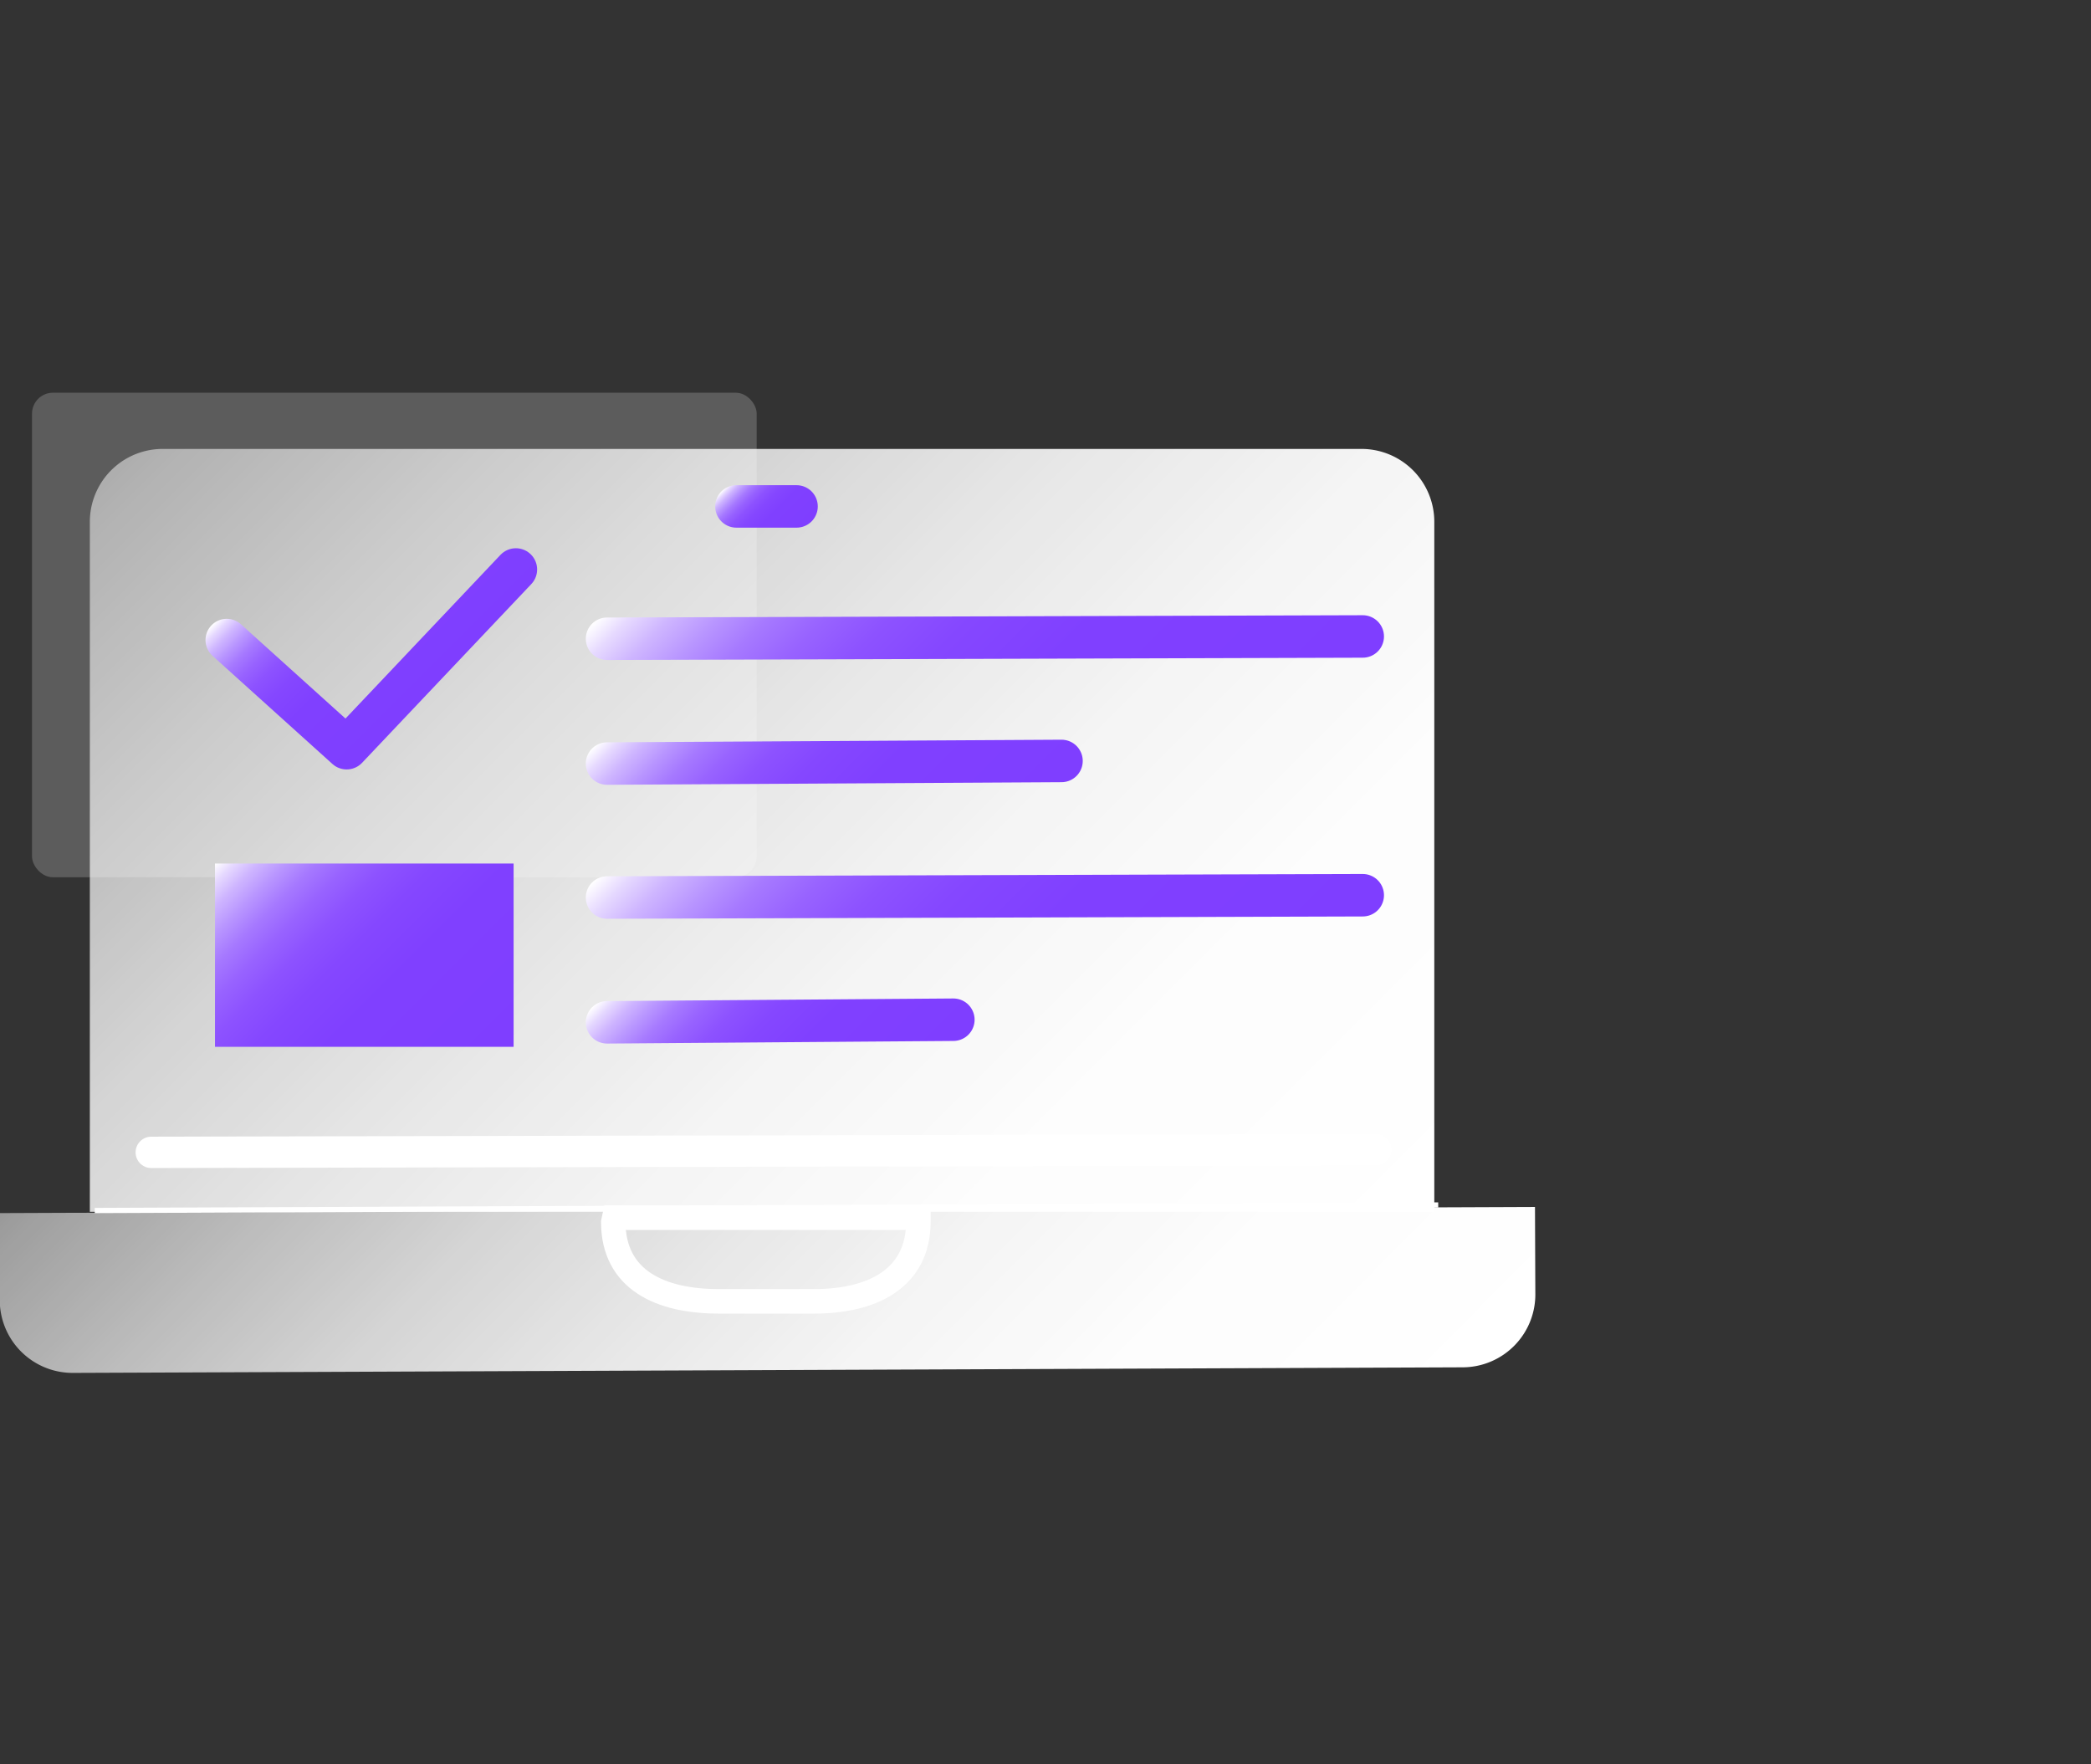 <svg id="图层_1" data-name="图层 1" xmlns="http://www.w3.org/2000/svg" xmlns:xlink="http://www.w3.org/1999/xlink" viewBox="0 0 64 54"><rect x="0" y="0" width="64" height="54" fill="#333333" stroke="none"/><defs><style>.cls-1{fill:#fff;opacity:0.2;}.cls-2{fill:url(#未命名的渐变_6);}.cls-3{fill:url(#未命名的渐变_6-2);}.cls-10,.cls-11,.cls-12,.cls-4,.cls-5,.cls-6,.cls-7,.cls-8,.cls-9{fill:none;}.cls-4,.cls-5,.cls-7{stroke:#fff;}.cls-4,.cls-5{stroke-miterlimit:10;}.cls-4{stroke-width:0.75px;}.cls-5{stroke-width:0.16px;}.cls-10,.cls-11,.cls-12,.cls-6,.cls-7,.cls-8,.cls-9{stroke-linecap:round;stroke-linejoin:round;}.cls-10,.cls-11,.cls-12,.cls-6,.cls-8,.cls-9{stroke-width:1.3px;}.cls-6{stroke:url(#未命名的渐变_150);}.cls-7{stroke-width:0.96px;}.cls-8{stroke:url(#未命名的渐变_150-2);}.cls-9{stroke:url(#未命名的渐变_150-3);}.cls-10{stroke:url(#未命名的渐变_150-4);}.cls-11{stroke:url(#未命名的渐变_150-5);}.cls-12{stroke:url(#未命名的渐变_150-6);}.cls-13{fill:url(#未命名的渐变_150-7);}</style><linearGradient id="未命名的渐变_6" x1="28.7" y1="68.09" x2="-2.91" y2="36.49" gradientTransform="translate(10.52 -26.29)" gradientUnits="userSpaceOnUse"><stop offset="0" stop-color="#fff"/><stop offset="0.22" stop-color="#fff" stop-opacity="0.99"/><stop offset="0.39" stop-color="#fff" stop-opacity="0.95"/><stop offset="0.55" stop-color="#fff" stop-opacity="0.88"/><stop offset="0.7" stop-color="#fff" stop-opacity="0.79"/><stop offset="0.84" stop-color="#fff" stop-opacity="0.67"/><stop offset="0.98" stop-color="#fff" stop-opacity="0.53"/><stop offset="1" stop-color="#fff" stop-opacity="0.5"/></linearGradient><linearGradient id="未命名的渐变_6-2" x1="25.56" y1="77.74" x2="0.29" y2="52.48" gradientTransform="translate(36.42 105.23) rotate(180)" xlink:href="#未命名的渐变_6"/><linearGradient id="未命名的渐变_150" x1="24.38" y1="16.42" x2="22.54" y2="14.58" gradientUnits="userSpaceOnUse"><stop offset="0" stop-color="#7f3eff"/><stop offset="0.39" stop-color="#8040ff"/><stop offset="0.54" stop-color="#8547ff"/><stop offset="0.64" stop-color="#8d52ff"/><stop offset="0.72" stop-color="#9863ff"/><stop offset="0.79" stop-color="#a679ff"/><stop offset="0.85" stop-color="#b895ff"/><stop offset="0.91" stop-color="#ceb5ff"/><stop offset="0.96" stop-color="#e6d9ff"/><stop offset="1" stop-color="#fff"/></linearGradient><linearGradient id="未命名的渐变_150-2" x1="36.36" y1="25.74" x2="23.92" y2="13.29" xlink:href="#未命名的渐变_150"/><linearGradient id="未命名的渐变_150-3" x1="29.45" y1="27.25" x2="21.61" y2="19.41" xlink:href="#未命名的渐变_150"/><linearGradient id="未命名的渐变_150-4" x1="36.36" y1="33.66" x2="23.92" y2="21.21" xlink:href="#未命名的渐变_150"/><linearGradient id="未命名的渐变_150-5" x1="26.97" y1="34.34" x2="20.79" y2="28.16" xlink:href="#未命名的渐变_150"/><linearGradient id="未命名的渐变_150-6" x1="13.64" y1="20.79" x2="9.23" y2="16.38" xlink:href="#未命名的渐变_150"/><linearGradient id="未命名的渐变_150-7" x1="14.84" y1="32.92" x2="7.46" y2="25.54" xlink:href="#未命名的渐变_150"/></defs><title>3</title><rect class="cls-1" x="0.98" y="12.02" width="22.18" height="14.83" rx="0.64"/><path class="cls-2" d="M5.08,13.65H41.74A2.23,2.23,0,0,1,44,15.88V37a0,0,0,0,1,0,0H2.85a0,0,0,0,1,0,0V15.88a2.23,2.23,0,0,1,2.23-2.23Z" transform="matrix(1, 0, 0, 1, -0.1, 0.09)"/><path class="cls-3" d="M2.24,37H44.76A2.23,2.23,0,0,1,47,39.27V41.9a0,0,0,0,1,0,0H0a0,0,0,0,1,0,0V39.27A2.23,2.23,0,0,1,2.24,37Z" transform="translate(47.15 78.84) rotate(179.77)"/><path class="cls-4" d="M18.8,37.27l9.31,0v.11c0,1.77-1.43,2.45-3.2,2.45H22c-1.78,0-3.22-.65-3.23-2.42Z"/><line class="cls-5" x1="2.9" y1="37.05" x2="44.02" y2="36.88"/><line class="cls-6" x1="22.54" y1="15.5" x2="24.38" y2="15.5"/><line class="cls-7" x1="4.63" y1="35.27" x2="42.11" y2="35.19"/><line class="cls-8" x1="18.58" y1="19.55" x2="41.71" y2="19.48"/><line class="cls-9" x1="18.58" y1="23.37" x2="32.49" y2="23.29"/><line class="cls-10" x1="18.58" y1="27.47" x2="41.71" y2="27.4"/><line class="cls-11" x1="18.58" y1="31.29" x2="29.18" y2="31.21"/><polyline class="cls-12" points="6.94 19.59 10.61 22.9 15.79 17.43"/><rect class="cls-13" x="6.58" y="26.43" width="9.14" height="5.61"/></svg>
